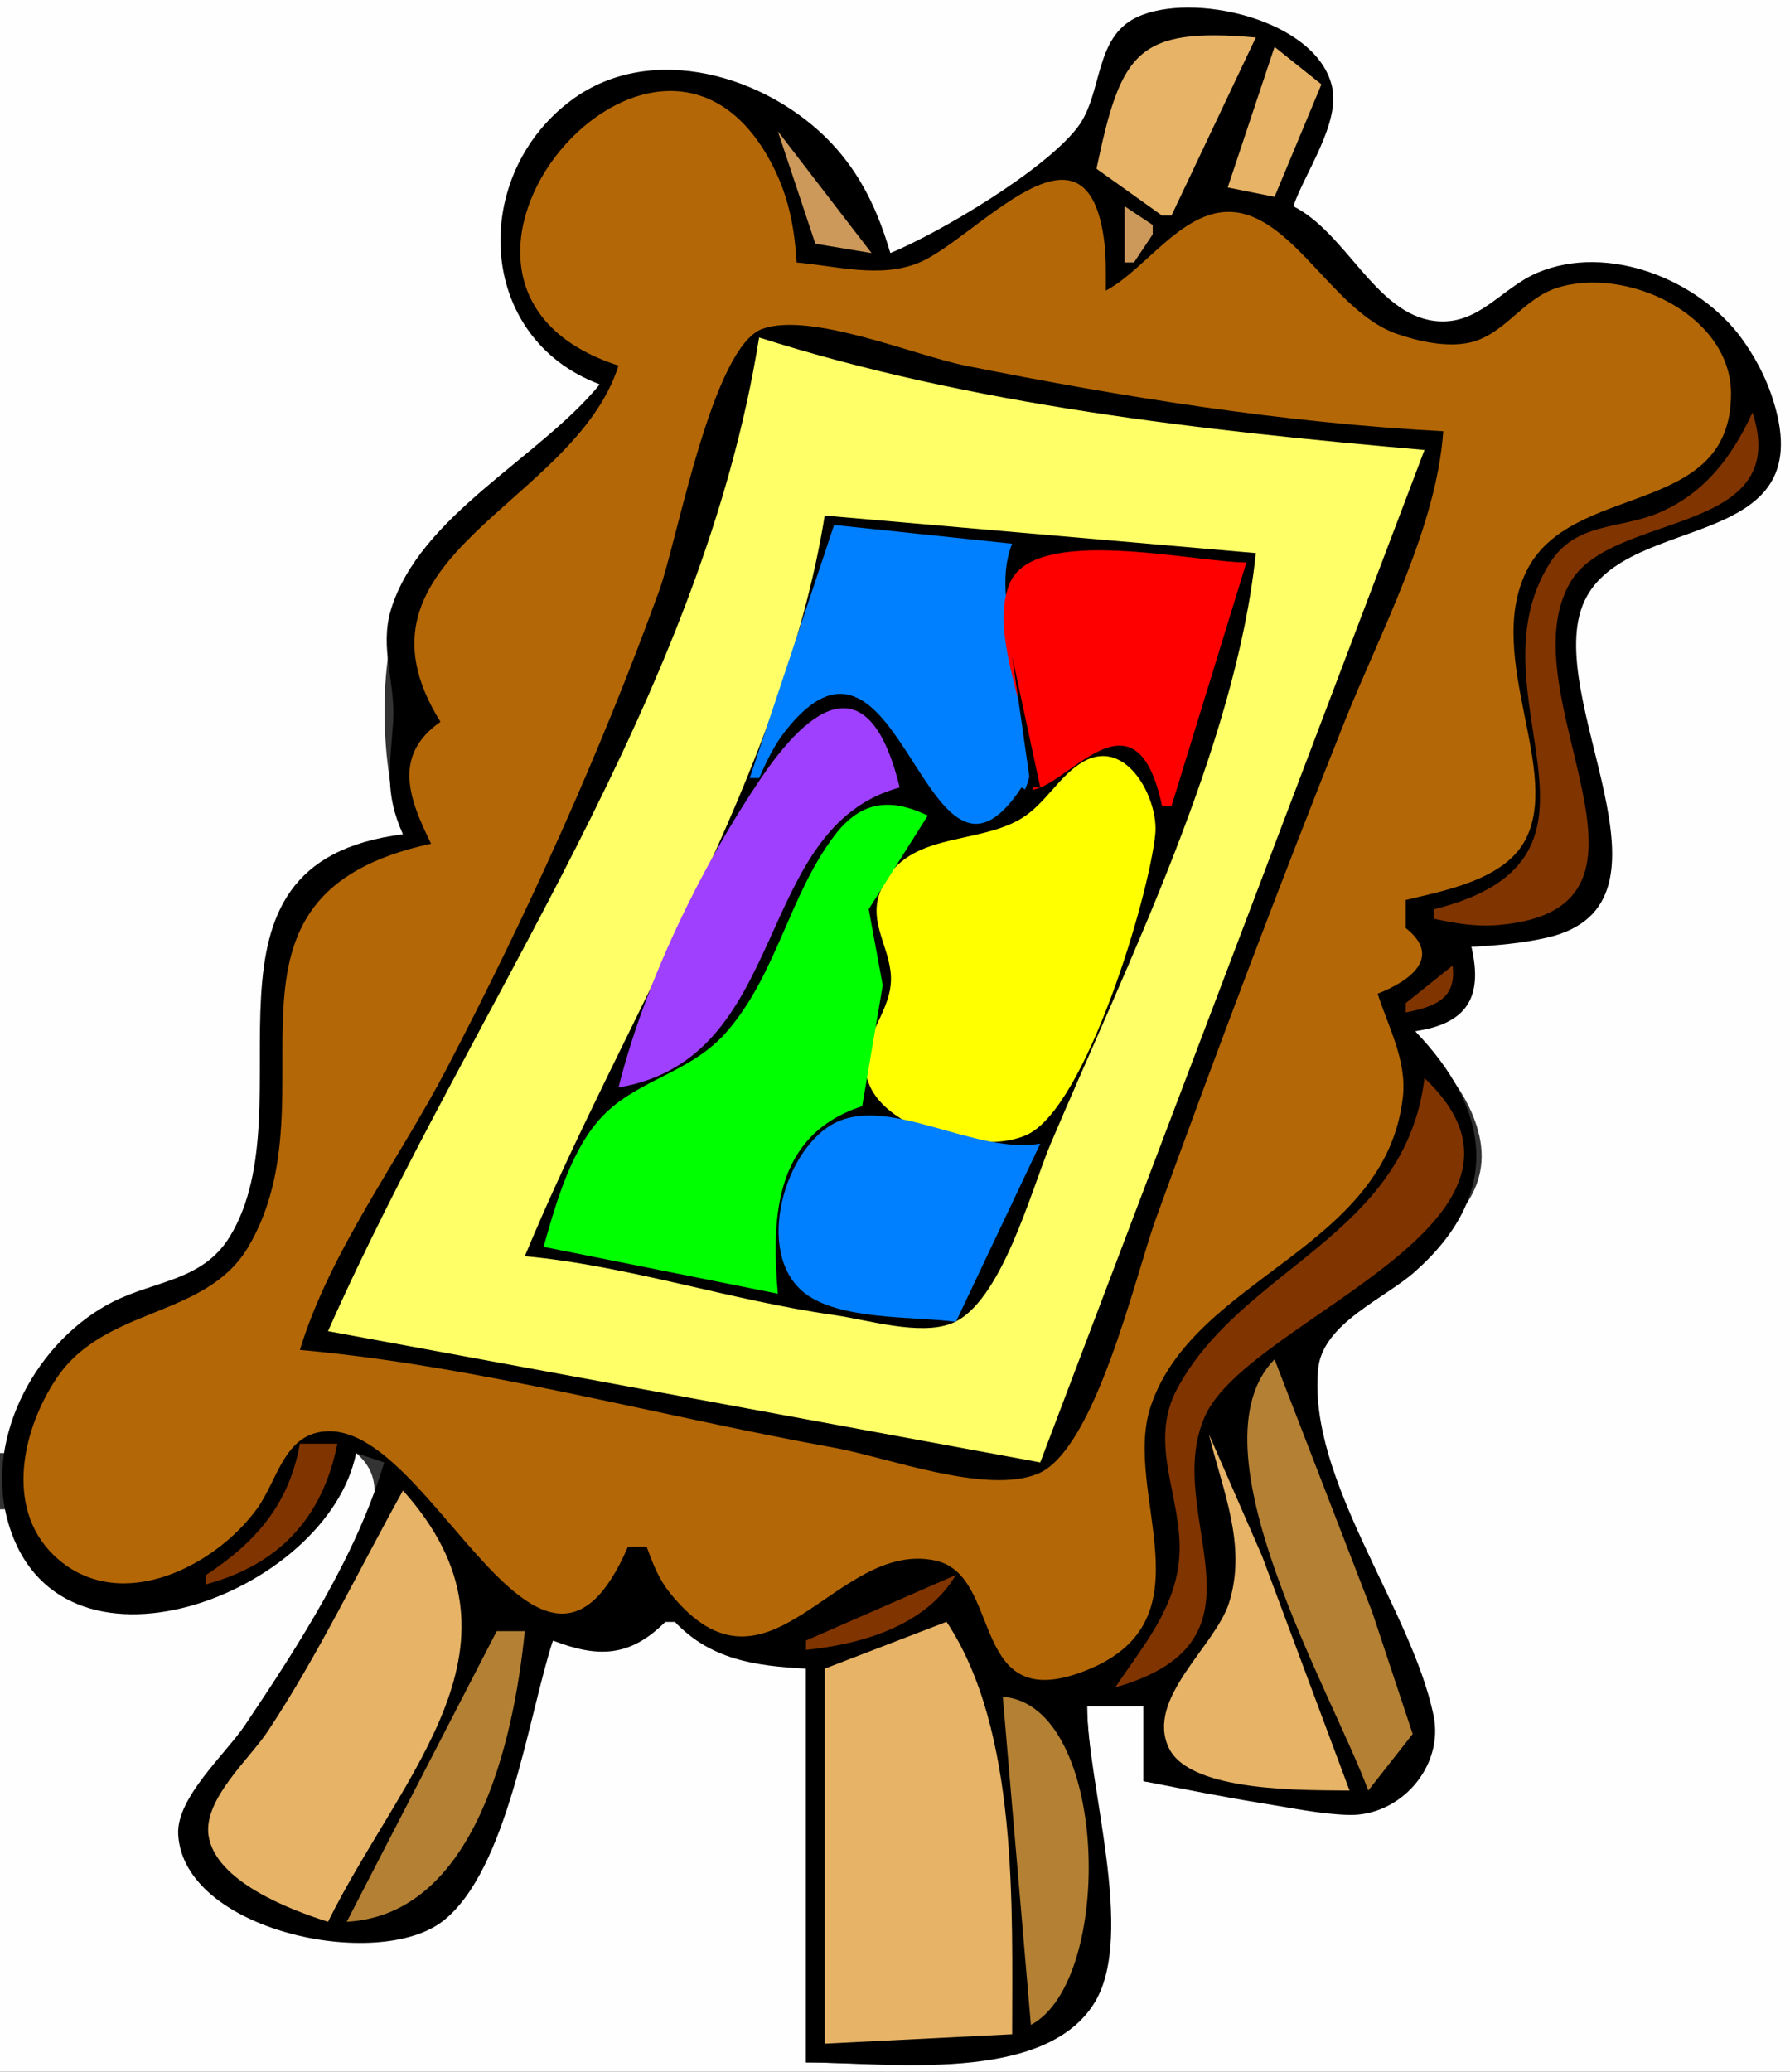 <?xml version="1.0" standalone="yes"?>
<svg xmlns="http://www.w3.org/2000/svg" width="191" height="221">
<rect width="100%" height="100%" fill="#333333" stroke="none"/>
<path style="fill:#fefefe; stroke:none;" d="M0 0L0 155L1 155C2.391 148.022 6.564 142.166 13 138.889C16.596 137.058 21.272 136.978 23.939 133.647C35.337 119.416 17.434 94.243 43 89C40.286 81.323 39.887 66.719 44.965 60.063C50.548 52.745 59.133 49.13 64 41C39.377 27.46 64.925 -4.044 85.94 13.522C90.296 17.164 92.904 21.823 95 27C100.351 25.563 112.465 18.256 115.49 13.599C117.842 9.977 117.155 4.795 121.287 2.286C126.886 -1.114 141.076 2.588 141.738 10.116C142.063 13.796 138.905 18.384 138 22C143.215 25.806 147.039 34.333 154.001 34.579C158.638 34.743 161.063 30.721 165.027 29.088C171.704 26.34 179.967 30.107 184.422 35.21C185.925 36.931 187.167 38.934 188.134 41.001C196.265 58.368 172.432 54.269 168.706 64.098C164.793 74.419 180.02 95.704 164.997 99.817C162.403 100.527 159.667 100.766 157 101C157.785 106.163 156.096 108.764 151 110C152.864 112.62 155.308 115.098 156.718 118.001C163.685 132.336 142.11 134.954 140.148 145.07C138.126 155.494 149.555 171.968 152.279 182C153.739 187.379 149.677 193.265 143.94 193.376C140.991 193.432 137.9 192.719 135 192.246C130.658 191.539 126.358 190.594 122 190L122 182L116 182C116.005 190.359 120.454 204.117 117.279 211.8C112.959 222.258 94.958 220 86 220L86 178L72 173L71 173C66.78 176.027 63.964 176.398 59 175C55.496 183.118 54.069 199.55 46.542 204.91C39.864 209.665 20.1 205.439 19.667 195.668C19.531 192.589 23.172 189.342 24.804 187C29.217 180.666 33.437 173.858 36.986 167C39.045 163.02 41.962 158.359 38 155C33.508 169.687 6.424 181.074 1 161L0 161L0 221L191 221L191 0L0 0z"/>
<path style="fill:#000000; stroke:none;" d="M95 27C93.719 22.588 91.87 18.586 88.657 15.21C81.87 8.08 69.55 4.374 61.028 10.645C50.148 18.651 50.706 36.025 64 41C57.519 48.903 44.819 54.951 41.727 65C40.457 69.13 42.233 72.882 41.952 77C41.632 81.683 40.988 84.558 43 89C18.657 92.025 33.118 117.849 24.523 131.909C21.623 136.653 16.521 136.582 12.001 138.889C4.053 142.945 -1.586 153.054 0.76 161.997C5.789 181.167 34.985 170.124 38 155L41 156C37.999 166.02 31.951 175.36 26.16 184C24.103 187.069 18.812 191.754 19.014 195.668C19.547 205.976 40.349 210.34 47.281 204.91C54.175 199.51 56.377 183.031 59 175C63.834 176.877 67.246 176.762 71 173L72 173C75.837 177.05 80.59 177.713 86 178L86 220C94.676 220 111.568 222.38 116.85 213.536C121.169 206.307 116.017 190.279 116 182L122 182L122 190C126.328 190.845 130.644 191.717 135 192.409C137.921 192.873 140.979 193.531 143.94 193.603C149.431 193.737 154.092 188.449 152.967 183C150.61 171.591 139.524 157.879 140.653 146.03C141.114 141.185 147.734 138.534 150.969 135.664C160.305 127.385 159.093 118.404 151 110C156.513 109.21 158.275 106.39 157 101C159.688 100.859 162.362 100.633 164.997 100.04C180.808 96.483 164.302 74.239 169.082 64.087C173.646 54.391 194.972 59.202 188.973 42C188.248 39.921 187.146 37.898 185.854 36.119C181.284 29.824 171.572 25.911 164.059 29.088C160.145 30.743 157.723 34.833 153.028 34.23C146.767 33.426 143.654 24.848 138 22C139.273 18.353 143.047 13.111 142.124 9.2C140.436 2.041 127.184 -0.956 121.287 1.845C116.701 4.023 117.697 10.047 114.968 13.599C111.46 18.167 100.384 24.765 95 27z"/>
<path style="fill:#e6b367; stroke:none;" d="M117 18L124 23L125 23L134 4C121.278 2.89 119.62 5.562 117 18M136 5L131 20L136 21L141 9L136 5z"/>
<path style="fill:#b36707; stroke:none;" d="M66 39C61.217 53.973 35.914 59.256 47 77C41.91 80.577 43.598 85.134 46 90C20.417 95.54 36.067 116.672 26.523 132.962C21.987 140.703 11.218 139.278 6.028 147.031C2.246 152.681 0.396 161.42 6.287 166.397C13.057 172.117 22.935 167.078 27.402 160.973C29.678 157.861 30.31 152.77 35.041 152.673C46.314 152.443 57.727 186.521 67 165L69 165C69.685 166.839 70.264 168.414 71.522 169.969C82.025 182.948 89.16 164.072 99.872 166.486C107.13 168.121 103.261 183.263 115.972 178.155C129.436 172.745 119.689 159.267 122.789 150.001C127.398 136.22 147.881 133.256 149.695 117C150.126 113.131 148.149 109.579 147 106C150.547 104.61 153.9 102.077 150 99L150 96C154.181 94.995 160.402 93.852 162.685 89.73C166.745 82.4 158.401 70.171 162.839 61.004C167.559 51.253 184.708 55.348 184.708 42.003C184.708 33.506 173.409 28.322 166.063 30.733C162.491 31.905 160.525 35.692 156.875 36.532C154.399 37.101 151.35 36.416 149 35.597C142.484 33.326 138.177 23.454 131.882 22.651C126.406 21.951 122.356 28.694 118 31C117.989 29.329 118.05 27.624 117.854 25.96C116.056 10.736 104.111 25.574 98 28.046C93.885 29.71 89.243 28.37 85 28C84.793 24.48 84.214 21.267 82.645 18.063C70.558 -6.622 39.302 30.416 66 39z"/>
<path style="fill:#cc995a; stroke:none;" d="M83 14L87 26L93 27L83 14M120 22L120 28L121 28L123 25L123 24L120 22M139 25L145 31L139 25z"/>
<path style="fill:#000000; stroke:none;" d="M32 144C50.951 145.692 70.243 151.045 89 154.432C94.698 155.461 105.177 159.461 110.713 157.223C116.865 154.737 121.167 135.99 123.341 130C129.776 112.273 136.474 94.515 143.465 77C147.268 67.471 153.301 56.264 154 46C136.929 45.106 119.755 42.351 103 39C97.596 37.919 86.577 33.256 81.384 35.068C76 36.948 72.276 57.668 70.341 63C64.035 80.372 56.202 97.624 47.657 114C42.56 123.767 35.218 133.456 32 144z"/>
<path style="fill:#ffff67; stroke:none;" d="M81 36C74.876 74.362 50.37 107.339 35 142L111 156L152 48C128.399 45.941 103.663 43.219 81 36z"/>
<path style="fill:#803400; stroke:none;" d="M187 44C184.845 48.684 181.909 52.625 176.999 54.703C172.722 56.512 168.133 55.655 165.353 60.101C156.494 74.269 175.018 91.488 153 97L153 98C155.385 98.524 157.549 98.885 160.005 98.664C180.346 96.834 160.633 74.128 167.536 62.153C171.968 54.465 191.326 57.28 187 44z"/>
<path style="fill:#000000; stroke:none;" d="M88 55C83.574 82.472 66.55 108.569 56 134C67.096 135.032 77.939 138.712 89 140.278C92.514 140.776 98.143 142.517 101.55 141.168C106.849 139.069 110.046 126.866 112.111 122C120.161 103.025 131.881 79.586 134 59L88 55z"/>
<path style="fill:#0080ff; stroke:none;" d="M89 56L80 83L81 83C82.109 81.271 83.175 79.554 84.532 77.999C96.963 63.752 95.9 96.575 107.27 87.035C114.865 80.663 104.576 66.454 108 58L89 56z"/>
<path style="fill:#ff0000; stroke:none;" d="M110 86C115.708 80.979 119.245 77.625 124 86L125 86L133 60C127.469 60 110.385 55.931 107.745 62.216C105.111 68.487 111.358 78.498 110 86z"/>
<path style="fill:#000000; stroke:none;" d="M108 70L110 84L111 84L108 70M81 83L82 83C88.184 74.025 92.668 73.227 96 84C81.478 86.384 83.367 109.627 69 115L69 116C82.888 112.754 84.889 82.256 99 87L92.368 96.983L93.701 105.115L92 118C84.141 119.519 82.219 126.841 82 134L83 134C84.157 114.325 96.121 122.625 109 123L109 122C103.965 121.726 93.42 120.465 92.682 113.933C92.3 110.554 95.267 108.05 95.457 104.804C95.678 101.039 92.496 97.984 94.885 94.323C98.004 89.546 103.354 90.384 107.937 88.348C114.611 85.384 117.024 76.761 123 86L124 86C120.931 71.424 112.445 86.412 109 84C98.774 99.566 96.155 62.2 83.785 77.998C82.554 79.571 81.811 81.2 81 83z"/>
<path style="fill:#a040ff; stroke:none;" d="M66 116C84.465 112.905 80.192 88.306 96 84C93.148 72.226 87.61 73.561 81.208 83C74.786 92.468 68.777 104.881 66 116z"/>
<path style="fill:#ffff00; stroke:none;" d="M115.645 81.22C112.998 82.691 111.577 85.8 108.874 87.374C103.905 90.268 96.352 88.628 93.885 95.201C92.598 98.633 95.271 101.444 95.058 104.804C94.833 108.368 91.621 111.028 92.483 114.855C93.776 120.597 104.892 123.319 109.651 121.017C115.926 117.98 122.58 95.697 123.272 89.001C123.657 85.274 120.237 78.668 115.645 81.22z"/>
<path style="fill:#00ff00; stroke:none;" d="M58 133L83 138C82.29 129.671 82.697 121.033 92 118L94.189 105.115L92.695 96.983L99 87C95.01 85.095 91.863 85.389 89.019 89.157C84.22 95.513 82.92 103.79 77.624 109.969C73.895 114.32 68.58 114.988 64.7 118.654C61.053 122.099 59.333 128.315 58 133z"/>
<path style="fill:#803400; stroke:none;" d="M155 103L150 107L150 108C153.163 107.374 155.431 106.526 155 103M152 115C149.943 131.832 132.678 135.136 125.648 148.06C122.395 154.042 126.233 159.798 125.843 166C125.497 171.52 121.939 175.598 119 180C136.823 174.916 123.803 161.636 128.602 151.011C133.295 140.621 168.126 130.317 152 115z"/>
<path style="fill:#0080ff; stroke:none;" d="M102 141L111 122C104.049 123.166 95.086 116.923 89.228 119.719C83.723 122.346 80.466 133.597 85.785 137.877C89.484 140.853 97.439 140.404 102 141z"/>
<path style="fill:#b38034; stroke:none;" d="M136 145C126.788 154.379 142.064 180.393 146 191L150.739 184.969L146.435 172L136 145z"/>
<path style="fill:#e6b367; stroke:none;" d="M129 153C130.428 158.957 133.101 164.82 131.135 171C129.663 175.623 122.182 181.227 124.732 186.482C127.046 191.252 139.487 190.938 144 191L134.674 166L129 153z"/>
<path style="fill:#803400; stroke:none;" d="M32 154C30.848 160.427 27.365 164.459 22 168L22 169C29.779 166.892 34.422 161.914 36 154L32 154z"/>
<path style="fill:#e6b367; stroke:none;" d="M43 159C38.222 167.575 34.01 176.478 28.564 184.695C26.603 187.654 21.69 191.94 22.253 195.793C22.97 200.692 30.981 203.739 35 205C42.995 188.878 57.654 175.337 43 159z"/>
<path style="fill:#803400; stroke:none;" d="M86 175L86 176C92.007 175.381 98.784 173.406 102 168L86 175M63 174L70 171L63 174z"/>
<path style="fill:#e6b367; stroke:none;" d="M101 173L88 178L88 218L108 217C108 203.491 108.691 184.578 101 173z"/>
<path style="fill:#b38034; stroke:none;" d="M53 174L37 205C50.669 204.246 54.808 185.795 56 174L53 174M107 181L110 216C118.955 211.261 118.344 181.865 107 181z"/>
</svg>
